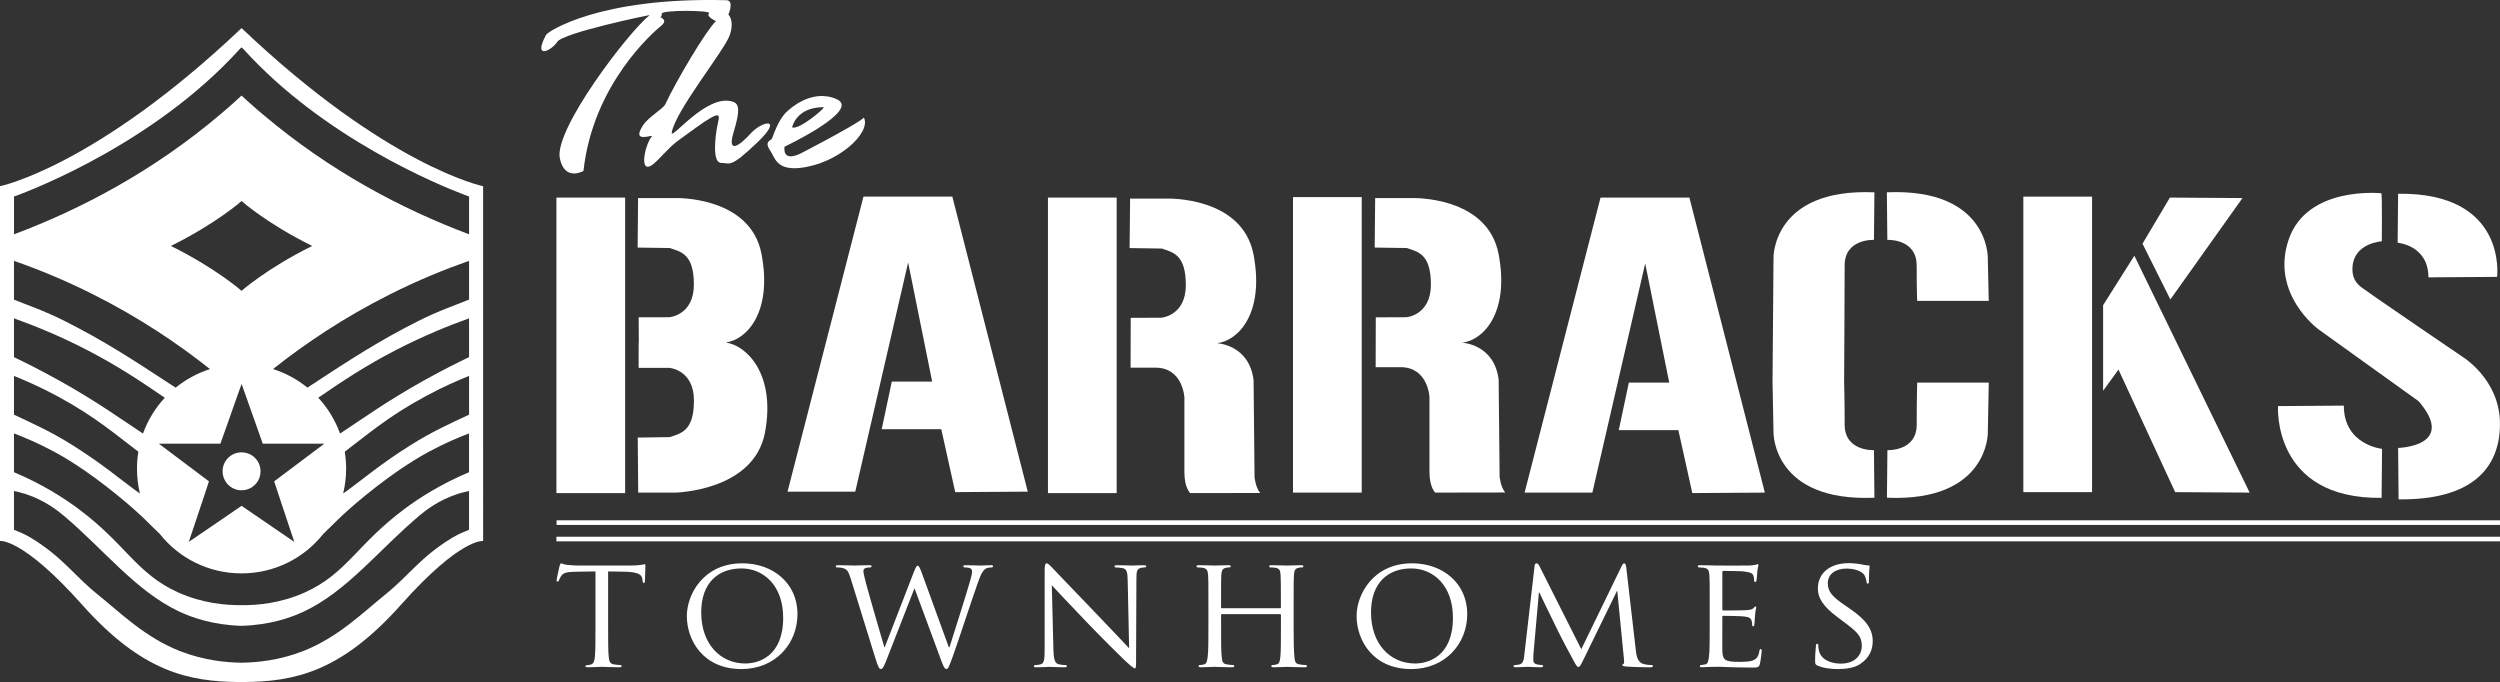 <svg xmlns="http://www.w3.org/2000/svg" id="Layer_2" data-name="Layer 2" viewBox="0 0 1266.99 345.69"><rect x="0" y="0" width="1266.99" height="345.69" fill="#333333" stroke="none"/><defs><style>      .cls-1 {        fill: #fff;      }    </style></defs><g id="Layer_1-2" data-name="Layer 1"><g><rect class="cls-1" x="281.99" y="100.14" width="34.82" height="149.76"></rect><rect class="cls-1" x="531.1" y="100.14" width="34.82" height="149.76"></rect><rect class="cls-1" x="655.29" y="99.89" width="34.82" height="149.76"></rect><rect class="cls-1" x="1025.42" y="99.65" width="34.83" height="149.76"></rect><polygon class="cls-1" points="1102.37 249.41 1140.12 249.65 1081.68 129.6 1065.85 154.68 1065.85 198.03 1073.64 187.31 1102.37 249.41"></polygon><polygon class="cls-1" points="1136.47 100.38 1099.69 100.14 1085.81 123.51 1099.94 151.76 1136.47 100.38"></polygon><polygon class="cls-1" points="833.78 133.5 845.96 193.89 825.5 193.89 820.39 217.99 850.59 217.99 857.65 249.89 894.42 249.65 856.18 100.14 811.14 100.14 772.66 249.65 807 249.65 833.78 133.5"></polygon><path class="cls-1" d="m725.18,144.21c0,15.59-12.42,16.56-12.42,16.56l-15.52.06-.06,25.26h12.42c14.12-.18,14.85,15.1,14.85,15.1v37.99c0,7.85,2.92,10.47,2.92,10.47l35.49-.06c-2.32-2.68-2.86-7.91-2.86-7.91l-.49-49.25c-2.19-18.08-18.51-18.75-18.51-18.75,10.71-1.22,24.11-15.1,18.51-44.81-5.6-29.71-43.83-28.49-43.83-28.49h-18.75l-.24,25.08,16.31.24c5.6,1.95,12.18,2.92,12.18,18.51Z"></path><path class="cls-1" d="m600.98,144.46c0,15.58-12.42,16.56-12.42,16.56l-15.52.06-.06,25.26h12.42c14.12-.18,14.85,15.1,14.85,15.1v37.99c0,7.85,2.92,10.47,2.92,10.47l35.49-.06c-2.31-2.68-2.86-7.91-2.86-7.91l-.49-49.25c-2.19-18.08-18.51-18.75-18.51-18.75,10.71-1.22,24.11-15.1,18.51-44.8-5.6-29.71-43.83-28.49-43.83-28.49h-18.75l-.25,25.08,16.32.24c5.6,1.95,12.17,2.92,12.17,18.51Z"></path><polygon class="cls-1" points="399.12 249.16 433.45 249.16 460.24 133.01 472.42 193.4 451.96 193.4 446.85 217.51 477.04 217.51 484.1 249.41 520.87 249.16 482.64 99.65 437.6 99.65 399.12 249.16"></polygon><path class="cls-1" d="m339.53,221.53l-16.32.23.23,27.9h18.76s39.88-.73,45.49-30.44c5.54-29.47-9.21-44.22-19.89-45.63,10.65-1.44,23.7-15.32,18.16-44.72-5.57-29.7-43.82-28.5-43.82-28.5h-18.76l-.23,25.1,16.32.23c5.61,1.94,12.18,2.94,12.18,18.52s-12.42,16.55-12.42,16.55l-15.55.03.07,12.58h-.07l-.03,13.05h15.62s12.42.97,12.42,16.55-6.57,16.55-12.15,18.52Z"></path><path class="cls-1" d="m971.37,134.47c0,13.64.24,18.02.24,18.02h36.28l-.49-22.16s.24-35.07-51.14-32.87l.24,24.11s14.85-.73,14.85,12.91Z"></path><path class="cls-1" d="m1007.41,219.36l.49-25.47h-36.28s-.24,7.69-.24,21.33-14.85,12.91-14.85,12.91l-.24,24.11c51.38,2.19,51.14-32.87,51.14-32.87Z"></path><path class="cls-1" d="m898.81,219.36s-.27,35.08,51.13,32.88l-.23-24.1s-14.85.73-14.85-12.92c0-12.58-.23-20.09-.27-21.19v-.13c.03-6.78.27-46.96.27-59.41,0-13.65,14.85-12.92,14.85-12.92l.23-24.1c-51.4-2.2-51.13,32.88-51.13,32.88l-.5,63.55v.9h.03l.47,24.56Z"></path><path class="cls-1" d="m1230.7,140.56l34.82-.24s5.36-42.86-50.16-42.13l-.24,24.84s15.59,1.22,15.59,17.53Z"></path><path class="cls-1" d="m1206.98,252.32l.24-24.84s-19.38-1.94-19.38-21.91l-33.36.24s-3.03,47.23,52.49,46.5Z"></path><path class="cls-1" d="m1174.94,166.86l50.89,36.53c19.48,22.89-10.47,23.62-10.47,23.62l.24,26.05c36.53.49,51.38-15.34,51.38-38.23s-19.48-34.34-19.48-34.34c0,0-46.51-31.66-48.21-33.12-1.71-1.46-7.55-3.65-7.06-11.93.73-12.4,14.86-13.15,14.86-13.15,0,0,.24-24.35-.25-24.35s-37.74-3.9-47,23.62,15.1,45.29,15.1,45.29Z"></path><rect class="cls-1" x="282.07" y="263.69" width="984.91" height="2.34"></rect><rect class="cls-1" x="281.99" y="272.01" width="984.99" height="2.34"></rect><path class="cls-1" d="m329.23,7.7c-10.34,8.02-48.59,57.93-45.51,72.55,2.51,11.94,11.98,6.38,11.98,6.38,4.84-44.3,35.83-70.68,39.46-73.65,3.63-2.97-.66-4.29-.66-4.29,0,0,.88.22.88-1.76s25.39-1.74,23.96-.22c-1.65,1.76,3.52,3.96,3.52,3.96-5.17,4.95-20.23,30.45-25.72,42.21-1.05,2.24-8.46,6.38-11.21,10.55-6.55,9.95,5.72,4.18,4.4,5.72-3.76,4.38-7.37,22.31,2.53,12.42,9.89-9.89,5.61-6.6,19.79-16.82,14.18-10.22,11.87-6.11,10.88-.99-1.1,5.72-2.64,18.8,1.98,18.8s4.29,2.97,18.14-10.22c13.85-13.19,2.64-11.21-3.3-4.62-5.93,6.59-11.87,10.22-8.58-.66,3.3-10.89,2.99-14.39-.33-15.5-13.41-4.5-31.88,20.45-31,15.5,1.97-11.09,26.71-41.55,29.35-49.14,2.64-7.59-.66-10.55-.66-10.55,0,0,3.19-7.14-.99-7.26-64.51-1.71-90.53,15.97-91.35,17.48-6.93,12.75,2.64,8.24,5.61,3.62,2.97-4.62,47.2-13.81,46.83-13.52Z"></path><path class="cls-1" d="m390.46,76.51c2.24,3.29,2.97,9.9,15.05,8.58,19.04-2.08,36.17-17.8,32.31-25.49,0,0-.76,1.86-31.31,17.8-10.17,5.29-9.01-2.43-8.9-3.07,0,0,39.14-18.48,26.38-24.09-12.76-5.61-24.09,5.39-24.62,5.83-2.51,2-5.29,6.15-8.04,13.97-.51,1.46-4.4,1.32-.86,6.47Zm26.92-22.2c1.43,0-12.62,11.87-15.94,10.22,0,0,1.97-10.22,15.94-10.22Z"></path><path class="cls-1" d="m326.79,285.96c-.31,0-.95.16-2,.32-1.13.16-2.74.33-5.08.33h-26.71c-.8,0-3.53-.1-5.55-.33-1.93-.23-2.66-.79-3.14-.79-.23,0-.56.89-.72,1.29-.08.56-1.53,6.67-1.53,7.4,0,.37.33.56.49.56.33,0,.56-.09.72-.63.24-.49.32-.98,1.14-2.2,1.05-1.59,2.73-2.09,7.16-2.16l10.21-.16v28.72c0,6.58,0,11.97-.33,14.81-.25,2.01-.62,3.37-2.08,3.67-.66.19-1.45.33-2.11.33-.39,0-.56.26-.56.49,0,.4.32.56,1.13.56,2.08,0,6.99-.23,7.32-.23.39,0,4.9.23,8.77.23.8,0,1.11-.23,1.11-.56,0-.23-.07-.56-.56-.56-.64,0-2.25-.16-3.22-.33-2.16-.31-2.5-1.6-2.73-3.6-.33-2.84-.33-8.23-.33-14.81v-28.72l8.84.16c6.78.16,8.3,1.69,8.53,3.77l.08.73c.08.96.26,1.19.58,1.19s.62-.31.62-.9c0-.77.24-5.69.24-7.77,0-.4,0-.82-.33-.82Z"></path><path class="cls-1" d="m376.14,285.49c-19.55,0-28.05,15.67-28.05,26.7,0,12.3,8.28,26.89,27.67,26.89,17.05,0,28.4-12.65,28.4-27.92s-12.08-25.68-28.02-25.68Zm1.62,50.76c-12.78,0-22.39-9.98-22.39-25.89,0-14.92,8.55-22.28,20.39-22.28,11.17,0,21.15,8.6,21.15,25,0,19.8-12.78,23.17-19.15,23.17Z"></path><path class="cls-1" d="m502.33,286.45c-2.17,0-5.21.17-5.7.17-.64,0-3.62-.17-7.24-.17-.9,0-1.21.17-1.21.5,0,.23.25.63.64.63,3.22,0,3.79.79,3.79,1.99,0,.92-.08,1.71-.8,4.29-2.5,8.76-8.87,28.56-10.62,34.18h-.33l-13.85-38.12c-.88-2.34-1.43-3.23-1.91-3.23-.41,0-.88.42-1.94,3.14l-14.79,38.21h-.18c-.87-2.81-8.13-27.9-9.25-32.26-.81-3.05-1.37-5.46-1.37-6.35s.48-1.29.96-1.45c.8-.4,1.93-.4,2.48-.4.34,0,.73-.23.73-.63,0-.33-.33-.5-1.29-.5-3.53,0-6.75.17-7.38.17-.75,0-4.68-.17-8.38-.17-.64,0-1.13.17-1.13.5,0,.4.31.63.64.63.49,0,2.27.07,3.22.4,1.86.65,2.58,1.55,3.69,5.15l12.56,40.55c1.44,4.66,2.01,5.38,2.73,5.38.81,0,1.29-.73,2.5-3.63,2.58-6.35,12.15-31.36,14.57-37.32l13.83,37.41c.97,2.65,1.6,3.54,2.34,3.54.8,0,1.21-.82,3.05-5.88,2.81-7.64,9.82-29.35,12.95-38.04,1.36-3.77,2.48-6.52,4.59-7.24.8-.26,2.16-.33,2.4-.33.49,0,.65-.4.65-.73,0-.23-.33-.4-.98-.4Z"></path><path class="cls-1" d="m579.64,286.45c-2.91,0-5.24.17-6.04.17s-4.18-.17-7.4-.17c-.8,0-1.37.07-1.37.5,0,.23.08.63.57.63.56,0,2.17.09,3.46.33,2.17.4,2.57,1.92,2.65,6.35l.73,34.27c-2.18-2.25-9.75-10.37-16.74-17.62-10.94-11.27-21.24-22.2-22.36-23.33-.72-.73-1.93-2.08-2.73-2.08-.57,0-.98.73-.98,3.44v39.2c0,6.18-.23,8.06-2.01,8.5-1.04.33-2.33.42-2.89.42-.31,0-.56.24-.56.56,0,.5.39.56,1.11.56,3.23,0,6.2-.23,6.84-.23s3.46.23,7.48.23c.8,0,1.29-.16,1.29-.56,0-.32-.26-.56-.57-.56-.64,0-2.25-.09-3.53-.42-1.94-.44-2.58-2.15-2.73-7.77l-.81-32.26c2.17,2.41,10.13,10.77,18.34,19.37,7.47,7.8,17.69,17.85,18.42,18.5,3.95,3.63,4.67,4.2,5.39,4.2.48,0,.56-.43.56-4.92l.16-40.06c0-4.1.16-5.46,2.5-5.95.8-.16,1.36-.16,1.7-.16.47,0,.79-.4.79-.63,0-.42-.56-.5-1.28-.5Z"></path><path class="cls-1" d="m661.72,337.05c-.56,0-2.16-.16-3.12-.33-2.2-.31-2.35-1.6-2.58-3.6-.32-2.84-.41-8.23-.41-14.81v-12.07c0-10.63,0-12.55.15-14.71.16-2.44.57-3.39,2.42-3.8.9-.16,1.29-.16,1.78-.16.32,0,.62-.32.62-.56,0-.39-.38-.56-1.2-.56-2.09,0-6.6.17-6.99.17-.33,0-4.91-.17-8.04-.17-.83,0-1.14.17-1.14.56,0,.24.26.56.56.56.65,0,1.86.07,2.43.16,2.34.31,2.66,1.45,2.81,3.8.08,2.16.15,4.24.15,14.85v1.45c0,.42-.15.42-.38.42h-29.53c-.25,0-.41,0-.41-.42v-1.45c0-10.61,0-12.69.1-14.85.15-2.44.56-3.39,2.47-3.8.81-.16,1.29-.16,1.78-.16.26,0,.56-.32.56-.56,0-.39-.3-.56-1.13-.56-2.16,0-6.67.17-6.99.17-.39,0-4.9-.17-8.12-.17-.81,0-1.13.17-1.13.56,0,.24.31.56.56.56.65,0,1.85.07,2.42.16,2.33.31,2.74,1.45,2.91,3.8.15,2.16.15,4.08.15,14.71v12.07c0,6.58,0,11.97-.39,14.81-.33,2.01-.5,3.3-1.86,3.6-.64.16-1.53.33-2.17.33-.4,0-.56.33-.56.56,0,.4.41.56,1.13.56,2.17,0,6.68-.23,7.07-.23.33,0,4.83.23,8.77.23.8,0,1.11-.23,1.11-.56,0-.23-.15-.56-.56-.56-.64,0-2.17-.16-3.2-.33-2.11-.31-2.34-1.6-2.58-3.6-.33-2.84-.33-8.06-.33-14.64v-6.84c0-.33.16-.39.41-.39h29.53c.23,0,.38.07.38.39v6.84c0,6.58,0,11.74-.3,14.55-.24,2.02-.49,3.4-1.94,3.7-.65.16-1.44.33-2.09.33-.41,0-.56.33-.56.56,0,.4.31.56,1.13.56,2.08,0,6.67-.23,6.99-.23.39,0,4.9.23,8.77.23.79,0,1.21-.23,1.21-.56,0-.23-.16-.56-.65-.56Z"></path><path class="cls-1" d="m715.6,285.49c-19.55,0-28.08,15.67-28.08,26.7,0,12.3,8.28,26.89,27.67,26.89,17.05,0,28.4-12.65,28.4-27.92s-12.08-25.68-28-25.68Zm1.62,50.76c-12.81,0-22.39-9.98-22.39-25.89,0-14.92,8.52-22.28,20.36-22.28,11.17,0,21.15,8.6,21.15,25,0,19.8-12.78,23.17-19.12,23.17Z"></path><path class="cls-1" d="m837.2,337.05c-.73,0-2.58,0-4.6-.65-2.88-.96-3.37-4.66-3.6-7.07l-4.85-42.01c-.15-1.26-.56-1.83-1.03-1.83s-.81.47-1.13,1.13l-20.6,42.4-21.4-42.5c-.39-.8-.98-1.03-1.44-1.03-.41,0-.73.47-.81,1.19l-5.15,44.65c-.32,2.58-.41,5.06-2.73,5.46-1.06.17-1.53.26-2.11.26-.39,0-.72.24-.72.49,0,.47.48.63,1.21.63,1.93,0,5.31-.23,5.95-.23.57,0,3.95.23,6.61.23.79,0,1.28-.16,1.28-.63,0-.26-.33-.49-.56-.49-.49,0-1.53-.09-2.74-.39-1.05-.26-1.7-.89-1.7-1.95,0-1.12,0-2.41.08-3.44l2.74-30.9h.31c1.22,2.81,6.94,14.32,9.03,18.68,1.75,3.7,6.42,12.46,8.27,15.83,1.37,2.51,1.79,3.14,2.42,3.14s1.06-.63,2.5-3.6l17.05-34.93h.15l3.39,34.6c.16,1.29.08,2.32-.33,2.42-.33.07-.49.3-.49.56,0,.33.33.56,2.01.73,2.58.24,10.47.4,12.07.4.81,0,1.45-.23,1.45-.63,0-.33-.24-.49-.56-.49Z"></path><path class="cls-1" d="m892.35,328.92c-.39,0-.56.23-.72,1.05-.41,2.74-1.37,3.94-3.22,4.73-1.85.73-5.23.73-7.09.73-6.99,0-8.28-.89-8.45-5.46-.08-1.38,0-9.32,0-11.66v-5.72c0-.24.08-.49.49-.49,1.21,0,8.77.09,10.7.33,2.73.32,3.38,1.12,3.61,2.1.33.87.33,1.59.33,2.25,0,.38.16.64.49.64.49,0,.64-.73.64-1.29,0-.47.18-3.07.33-4.43.16-2.25.57-3.37.57-3.77s-.16-.56-.41-.56-.57.4-1.05.89c-.73.71-1.78.8-3.46.96-1.62.16-10.94.16-11.83.16-.41,0-.41-.26-.41-.73v-18.58c0-.49.08-.73.41-.73.79,0,9.01.07,10.21.24,3.87.49,4.6.96,5.08,2.08.33.82.41,1.94.41,2.44,0,.54.15.87.56.87.33,0,.56-.4.64-.73.16-.8.34-3.87.41-4.52.16-1.92.56-2.72.56-3.21,0-.31-.08-.63-.31-.63-.31,0-.65.23-.96.33-.56.07-1.86.31-3.23.4-1.6.07-16.4,0-16.89,0-.39,0-4.97-.17-8.2-.17-.81,0-1.13.17-1.13.56,0,.24.31.56.56.56.65,0,1.86.09,2.43.16,2.32.33,2.73,1.45,2.89,3.77.16,2.18.16,4.1.16,14.73v12.07c0,6.61,0,12-.41,14.81-.33,2.01-.49,3.37-1.85,3.6-.64.09-1.53.33-2.17.33-.41,0-.57.33-.57.56,0,.4.41.56,1.13.56,1.13,0,2.74-.07,4.1-.16,1.53-.07,2.91-.07,3.05-.07,1.05,0,2.89,0,5.87.16,2.91.07,7,.23,12.31.23,2.73,0,3.46,0,3.95-1.78.39-1.43.96-6.12.96-6.58s-.08-1.05-.49-1.05Z"></path><path class="cls-1" d="m937.52,308.5l-2.01-1.38c-7.01-4.73-9.18-7.24-9.18-11.57,0-4.82,4.26-7.4,9.42-7.4,6.34,0,8.69,2.58,9.17,3.39.41.71.97,2.55,1.05,3.35.07.58.16.89.64.89s.56-.47.56-1.52c0-4.66.34-6.91.34-7.24,0-.39-.16-.49-.73-.49s-1.13,0-2.48-.31c-1.68-.4-4.51-.82-7.33-.82-9.31,0-15.68,4.83-15.68,12.88,0,4.73,2.49,8.93,10.14,14.64l3.2,2.41c6.27,4.66,8.93,6.98,8.93,11.91s-3.61,9.08-10.62,9.08c-4.75,0-10.05-1.75-11.17-6.77-.25-.96-.25-1.92-.25-2.48s-.24-.79-.65-.79-.56.4-.56,1.13c-.08,1.12-.41,3.86-.41,7.24,0,1.85.08,2.08,1.05,2.58,2.89,1.36,7.01,1.85,10.31,1.85,3.84,0,8.27-.49,11.25-2.41,5.07-3.31,6.58-7.64,6.58-11.67,0-5.88-2.96-10.63-11.57-16.49Z"></path><path class="cls-1" d="m0,94.37v179.82s11.25-1.81,41.62,32.28c30.4,34.15,53.94,38.97,79.83,39.19.03,0,.05.03.13.03h1.67c.05,0,.08-.03.13-.03,25.89-.22,49.41-5.04,79.84-39.19,30.37-34.09,41.62-32.28,41.62-32.28V94.37s-48.44-9.87-122.42-80.13C48.41,84.5,0,94.37,0,94.37Zm7.09,37.84c12.46,4.34,25.87,9.84,39.86,16.86,23.6,11.81,43.32,25.16,59.47,37.98-6.42,2.05-12.33,5.29-17.4,9.41-.46-.3-.89-.57-1.32-.86-20.74-13.59-34.93-22.82-54.67-32.8-10.76-5.42-19.82-8.42-25.95-10.95v-19.64Zm133.89,117.89l5.56,16.7,2.62,7.82-7.77-5.29-16.72-11.44-2.24-1.54-2.24,1.54-16.72,11.44-7.79,5.29,2.62-7.82,5.58-16.7,2.02-6.15-25.22-18.96-.19-.13h31.21l.92-2.59,2.81-7.9,5.37-15.21,1.65-4.59,1.62,4.59,5.39,15.21,2.8,7.9.89,2.59h31.21l-.16.13-25.25,18.96,2.05,6.15Zm-9.28-109.8c-6.1,4.26-9.28,7.09-9.28,7.09,0,0-3.21-2.83-9.28-7.09-6.1-4.29-15.02-9.95-26.51-15.64v-.03c11.49-5.66,20.42-11.36,26.51-15.62,6.07-4.26,9.28-7.12,9.28-7.12,0,0,12.78,11.38,35.76,22.74v.03c-11.46,5.69-20.42,11.35-26.49,15.64ZM7.09,161.34c10.03,3.59,22.84,8.71,37.19,16.13,14.97,7.77,26.19,15.16,39.24,24.11-4.8,5.15-8.58,11.33-11.06,18.15-.19-.11-.35-.24-.51-.35-11.81-7.77-23.03-15.97-41.83-26.46-9.57-5.34-17.67-9.33-23.03-11.92v-19.66Zm0,29.18c5.31,2.13,13.19,5.5,22.31,10.44,18.74,10.11,29.51,19.53,40.73,27.97-.49,2.81-.7,5.72-.7,8.66,0,4.29.51,8.5,1.48,12.54-.86-.59-1.7-1.19-2.51-1.81-8.5-6.23-16.59-13.19-31.29-22.49-12.16-7.71-22.74-12.16-30.02-15.67v-19.64Zm230.63,77.97c-2,.84-5.12,2-8.58,4.07-16.05,9.76-21.63,18.88-33.85,28.72-11.38,9.17-24.03,21.82-41.81,28.75-12.43,4.8-23.63,5.72-31.04,5.83h-.08c-7.39-.11-18.61-1.02-31.02-5.83-17.8-6.93-30.42-19.58-41.83-28.75-12.22-9.84-17.77-18.96-33.85-28.72-3.43-2.08-6.53-3.24-8.58-4.07v-19.66c1.27.27,3.4.73,5.99,1.56,9.74,3.21,16.24,8.47,18.96,10.73,20.17,16.86,36.55,38.33,58.8,48.82,6.55,3.05,16.91,6.77,31.53,7.23h.08c14.62-.46,25-4.18,31.53-7.23,22.28-10.49,38.62-31.96,58.82-48.82,2.7-2.27,9.2-7.52,18.96-10.73,2.56-.84,4.72-1.29,5.96-1.56v19.66Zm0-29.18c-14.48,6.12-25.27,13.05-32.77,18.66-23.9,17.77-29.34,32.77-50.41,42.26-12.41,5.58-24.19,6.53-32.1,6.47h-.08c-7.9.05-19.69-.89-32.1-6.47-21.06-9.49-26.51-24.49-50.41-42.26-7.5-5.61-18.29-12.54-32.77-18.66v-19.66c5.21,1.97,12.38,4.99,20.58,9.39,3.48,1.91,15.21,8.33,32.28,22.31,12.43,10.14,16.53,15.1,21.01,19.2,9.63,12.22,24.63,20.04,41.46,20.04s31.8-7.82,41.45-20.04c4.45-4.1,8.58-9.06,20.98-19.2,17.1-13.97,28.81-20.39,32.31-22.31,8.17-4.4,15.35-7.42,20.55-9.39v19.66Zm0-29.16c-7.28,3.51-17.86,7.96-29.99,15.67-14.73,9.3-22.82,16.26-31.31,22.49-.81.62-1.65,1.21-2.51,1.81.97-4.05,1.51-8.25,1.51-12.54,0-2.94-.24-5.85-.7-8.66,11.22-8.44,21.96-17.86,40.73-27.97,9.09-4.94,16.97-8.31,22.28-10.44v19.64Zm0-29.16c-5.37,2.59-13.46,6.58-23.03,11.92-18.77,10.49-29.99,18.69-41.81,26.46-.16.11-.35.24-.54.35-2.48-6.82-6.23-13-11.06-18.15,13.05-8.95,24.27-16.34,39.27-24.11,14.35-7.42,27.16-12.54,37.17-16.13v19.66Zm0-29.16c-6.1,2.54-15.19,5.53-25.92,10.95-19.77,9.98-33.96,19.2-54.67,32.8-.43.3-.89.57-1.35.86-5.07-4.13-10.98-7.36-17.4-9.41,16.16-12.81,35.9-26.16,59.5-37.98,13.97-7.01,27.4-12.51,39.84-16.86v19.64ZM123.56,25.1c4.99,5.5,10.28,10.68,15.64,15.56,44.39,40.08,98.53,58.93,98.53,58.93v19.15c-34.04-12.78-70.29-31.85-104.35-60.63-1.73-1.43-3.43-2.86-5.04-4.34-2.4-2.13-3.88-3.4-5.45-4.88-.19-.19-.38-.32-.46-.46-1.13,1.08-2.64,2.43-4.45,4.05,0,0-3.21,2.86-6.5,5.64-34.09,28.78-70.34,47.85-104.38,60.63v-19.15s64.38-22.39,110.29-70.34c1.29-1.38,2.59-2.75,3.86-4.15l.05-.03c.19-.22.38-.4.62-.65h.03c.13-.13.32-.27.49-.43.16.16.32.3.46.43.24.24.46.43.67.67Z"></path><path class="cls-1" d="m123.07,229.28c-.22-.05-.43-.05-.65-.05-.24,0-.43,0-.67.05-5.02.32-8.95,4.5-8.95,9.6,0,2.05.65,3.94,1.75,5.5,1.73,2.48,4.59,4.1,7.88,4.1s6.12-1.62,7.88-4.1c1.11-1.56,1.73-3.45,1.73-5.5,0-5.1-3.94-9.28-8.95-9.6Z"></path></g></g></svg>